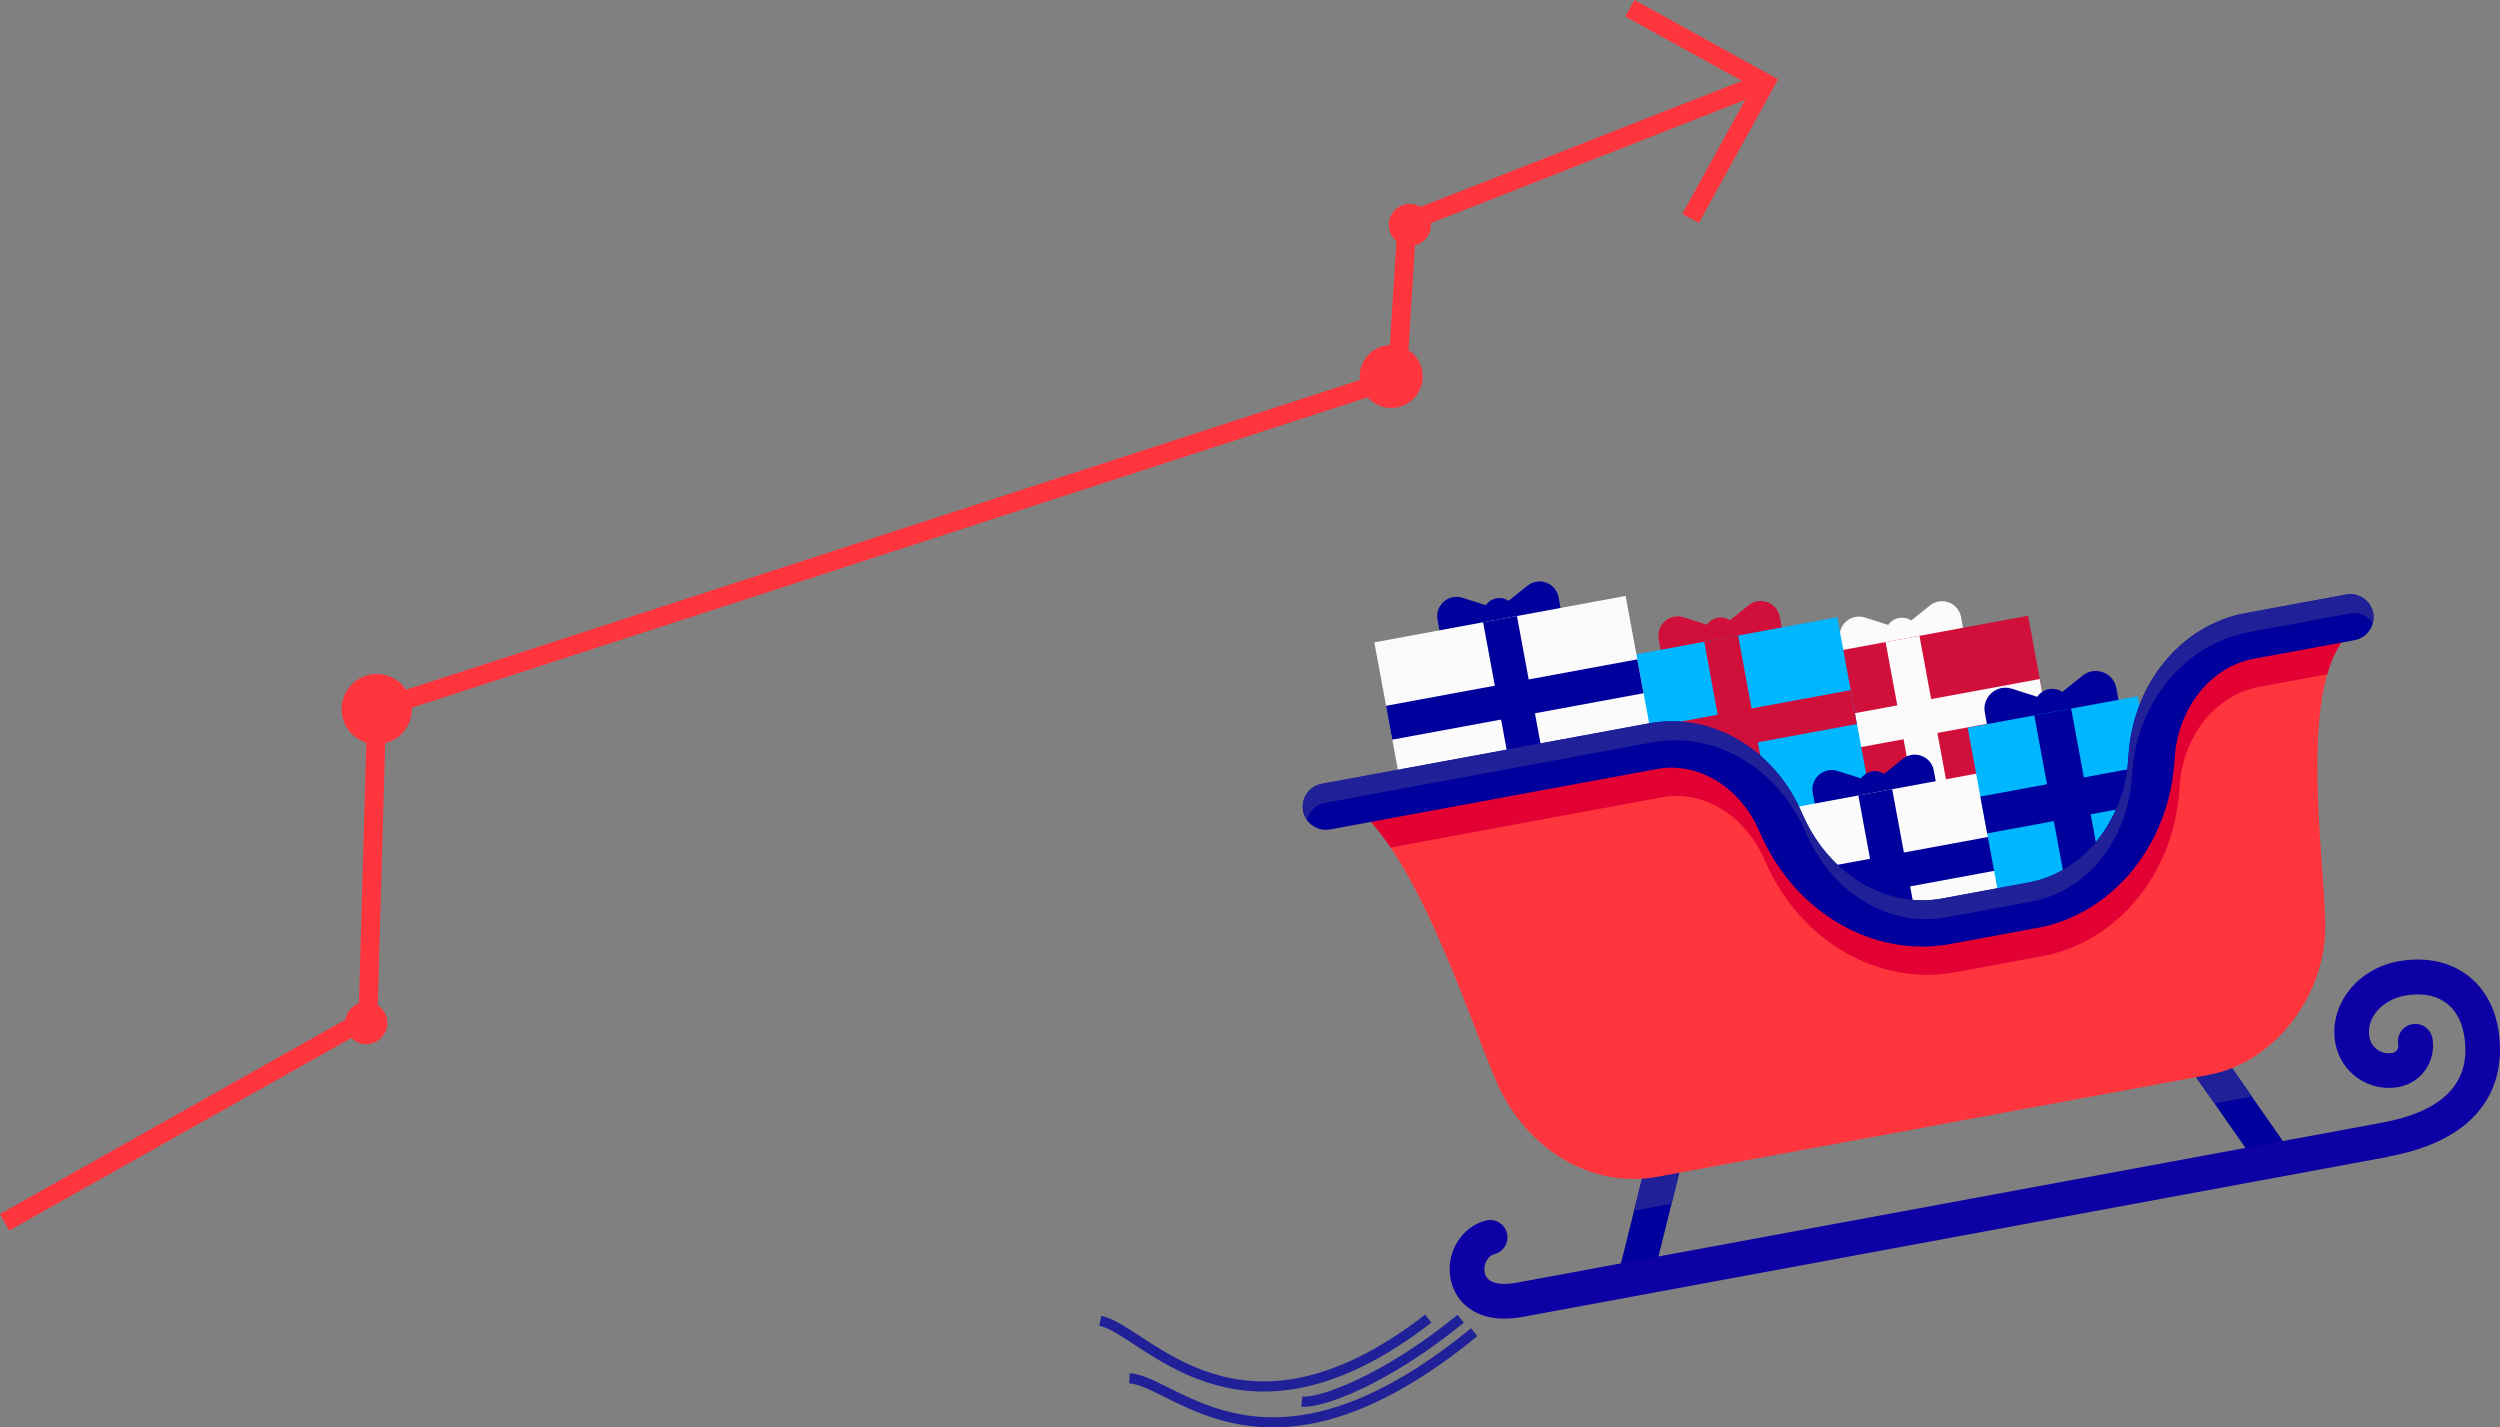 <?xml version="1.0" encoding="UTF-8"?>
<svg id="Calque_2" data-name="Calque 2" xmlns="http://www.w3.org/2000/svg" viewBox="0 0 246.85 140.95">
  <rect x="0" y="0" width="246.85" height="140.95" fill="#808080" stroke="none"/>
  <defs>
    <style>
      .cls-1 {
        fill: #00b6ff;
      }

      .cls-2 {
        fill: #202099;
      }

      .cls-3 {
        fill: #0d00a4;
      }

      .cls-4 {
        fill: none;
        stroke: #202099;
        stroke-miterlimit: 10;
      }

      .cls-5 {
        fill: #fbfbfb;
      }

      .cls-6 {
        fill: #e30033;
      }

      .cls-7 {
        fill: #00009c;
      }

      .cls-8 {
        fill: #d0103a;
      }

      .cls-9 {
        fill: #ff353e;
      }
    </style>
  </defs>
  <g id="Calque_1-2" data-name="Calque 1">
    <g>
      <g>
        <path class="cls-7" d="m162.01,126.9c-.23.04-.48.04-.72-.02-.92-.23-1.48-1.16-1.25-2.08l2.99-12.04c.23-.92,1.16-1.48,2.08-1.25.92.23,1.48,1.16,1.25,2.08l-2.99,12.04c-.17.67-.71,1.15-1.35,1.27Z"/>
        <path class="cls-7" d="m224.36,115.37c-.64.12-1.32-.14-1.72-.7l-7.1-10.18c-.54-.78-.35-1.84.42-2.39.78-.54,1.84-.35,2.38.43l7.1,10.18c.54.78.35,1.84-.42,2.39-.21.14-.43.24-.67.28Z"/>
      </g>
      <path class="cls-3" d="m235.79,114.23l-85.45,15.8c-4.45.82-6.6-1.42-7.08-3.6-.58-2.61.96-5.26,3.44-5.91.92-.24,1.85.31,2.09,1.22.24.92-.31,1.85-1.22,2.09-.75.19-1.13,1.14-.97,1.85.3,1.35,2.28,1.13,3.12.98l85.45-15.8c6.24-1.15,8.97-4.11,8.11-8.78-.54-2.94-2.75-4.35-5.9-3.76-1.94.36-3.8,2.03-3.42,4.1.19,1.05,1.21,1.75,2.26,1.55.39-.07.65-.45.58-.84-.17-.93.44-1.82,1.37-2s1.82.44,2,1.37c.42,2.25-1.07,4.41-3.32,4.83-2.91.54-5.71-1.39-6.25-4.3-.69-3.71,2.08-7.34,6.16-8.1,5.03-.93,9,1.69,9.89,6.51.58,3.13.68,10.64-10.85,12.77Z"/>
      <path class="cls-2" d="m165.1,111.52c-.92-.23-1.85.33-2.07,1.25l-1.68,6.77,3.7-.68,1.31-5.27c.23-.92-.33-1.85-1.25-2.08Z"/>
      <path class="cls-2" d="m218.36,102.54c-.54-.77-1.61-.96-2.38-.43-.78.54-.97,1.61-.42,2.39l3.1,4.45,3.7-.68-3.99-5.73Z"/>
      <g>
        <path class="cls-5" d="m181.94,64.55l-.26-1.42c-.26-1.41,1.08-2.59,2.45-2.16l4.83,1.54-3.96,3.17c-1.12.9-2.8.27-3.06-1.14Z"/>
        <path class="cls-5" d="m193.89,62.34l-.26-1.42c-.26-1.41-1.94-2.04-3.06-1.14l-3.96,3.17,4.83,1.54c1.37.44,2.71-.74,2.45-2.16Z"/>
        <path class="cls-5" d="m189.44,62.35c.17.9-.43,1.77-1.33,1.94s-1.77-.43-1.94-1.33.43-1.77,1.33-1.94,1.77.43,1.94,1.33Z"/>
      </g>
      <rect class="cls-8" x="176.7" y="62.94" width="25.23" height="16.15" transform="translate(-9.75 35.6) rotate(-10.47)"/>
      <rect class="cls-5" x="187.62" y="62.94" width="3.4" height="16.15" transform="translate(-9.75 35.6) rotate(-10.47)"/>
      <rect class="cls-5" x="187.62" y="58.4" width="3.4" height="25.23" transform="translate(224.73 -128.06) rotate(79.53)"/>
      <g>
        <path class="cls-8" d="m164.04,64.53l-.26-1.42c-.26-1.41,1.08-2.59,2.45-2.16l4.83,1.54-3.79,4.11c-1.12.9-2.97-.66-3.23-2.08Z"/>
        <path class="cls-8" d="m175.99,62.32l-.26-1.42c-.26-1.41-1.94-2.04-3.06-1.14l-3.96,3.17,5.01,2.48c1.37.44,2.54-1.68,2.27-3.09Z"/>
        <path class="cls-8" d="m171.54,62.33c.17.9-.43,1.77-1.33,1.94s-1.77-.43-1.94-1.33.43-1.77,1.33-1.94,1.77.43,1.94,1.33Z"/>
      </g>
      <rect class="cls-1" x="159.93" y="62.9" width="23.32" height="18.06" transform="translate(-10.22 32.39) rotate(-10.47)"/>
      <polyline class="cls-8" points="169.4 69.47 168.28 63.36 171.62 62.74 174.9 80.5 171.56 81.12 169.4 69.47"/>
      <rect class="cls-8" x="169.89" y="60.27" width="3.4" height="23.32" transform="translate(211.13 -109.87) rotate(79.53)"/>
      <g>
        <path class="cls-7" d="m142.2,62.6l-.26-1.42c-.26-1.41,1.08-2.59,2.45-2.16l4.83,1.54-3.96,3.17c-1.12.9-2.8.27-3.06-1.14Z"/>
        <path class="cls-7" d="m154.15,60.39l-.26-1.42c-.26-1.41-1.94-2.04-3.06-1.14l-3.96,3.17,4.83,1.54c1.37.44,2.71-.74,2.45-2.16Z"/>
        <path class="cls-7" d="m149.7,60.41c.17.9-.43,1.77-1.33,1.94s-1.77-.43-1.94-1.33.43-1.77,1.33-1.94,1.77.43,1.94,1.33Z"/>
      </g>
      <rect class="cls-5" x="136.96" y="60.99" width="25.23" height="16.15" transform="translate(-10.06 28.34) rotate(-10.47)"/>
      <rect class="cls-7" x="147.88" y="60.99" width="3.4" height="16.15" transform="translate(-10.06 28.34) rotate(-10.47)"/>
      <rect class="cls-7" x="147.88" y="56.45" width="3.4" height="25.23" transform="translate(190.3 -90.57) rotate(79.53)"/>
      <g>
        <path class="cls-7" d="m179.25,79.7l-.26-1.42c-.26-1.41,1.08-2.59,2.45-2.16l4.83,1.54-3.96,3.17c-1.12.9-2.8.27-3.06-1.14Z"/>
        <path class="cls-7" d="m191.2,77.49l-.26-1.42c-.26-1.41-1.94-2.04-3.06-1.14l-3.96,3.17,4.83,1.54c1.37.44,2.71-.74,2.45-2.16Z"/>
        <path class="cls-7" d="m186.76,77.5c.17.9-.43,1.77-1.33,1.94s-1.77-.43-1.94-1.33.43-1.77,1.33-1.94,1.77.43,1.94,1.33Z"/>
      </g>
      <rect class="cls-5" x="174.01" y="78.09" width="25.23" height="16.15" transform="translate(-12.55 35.36) rotate(-10.47)"/>
      <rect class="cls-7" x="184.93" y="78.09" width="3.4" height="16.15" transform="translate(-12.55 35.36) rotate(-10.47)"/>
      <rect class="cls-7" x="184.93" y="73.55" width="3.4" height="25.23" transform="translate(237.43 -113.02) rotate(79.53)"/>
      <g>
        <path class="cls-7" d="m196.26,71.89l-.28-1.54c-.28-1.54,1.17-2.82,2.66-2.35l5.26,1.68-4.31,3.45c-1.22.98-3.04.3-3.32-1.24Z"/>
        <path class="cls-7" d="m209.25,69.49l-.28-1.54c-.28-1.54-2.1-2.22-3.33-1.24l-4.31,3.45,5.26,1.68c1.49.48,2.95-.81,2.66-2.35Z"/>
        <path class="cls-7" d="m204.42,69.5c.18.98-.47,1.93-1.45,2.11-.98.18-1.93-.47-2.11-1.45s.47-1.93,1.45-2.11,1.93.47,2.11,1.45Z"/>
      </g>
      <rect class="cls-1" x="195.74" y="70.14" width="17.07" height="17.57" transform="translate(-10.94 38.45) rotate(-10.47)"/>
      <rect class="cls-7" x="202.43" y="70.14" width="3.7" height="17.57" transform="translate(-10.94 38.45) rotate(-10.47)"/>
      <rect class="cls-7" x="202.43" y="70.38" width="3.7" height="17.07" transform="translate(244.75 -136.3) rotate(79.53)"/>
      <path class="cls-9" d="m212.14,73.27h0c-.42,7.4-5.23,13.35-11.74,14.55l-8.54,1.58c-6.51,1.2-13.12-2.64-16.16-9.4l-.28-.62c-2.35-5.23-7.47-8.2-12.51-7.27,0,0-27.5,5.08-32.29,5.97,7.84,1.15,14.26,22.23,17.2,28.87,2.95,6.64,9.43,10.43,15.81,9.25l54.5-10.08c6.38-1.18,11.34-7.65,11.46-14.29.12-6.64-3.43-26.9,3.74-30.28,1.46-.69-11.48-.34-11.48-.34-5.39,1-9.36,5.93-9.72,12.05Z"/>
      <path class="cls-6" d="m232.17,61.51l-9.92,1.83c-4.24.78-7.74,3.6-9.76,7.48-.18.79-.3,1.6-.35,2.44-.15,2.53-.81,4.89-1.88,6.95-1.2,5.03-4.82,8.87-9.47,9.73l-8.54,1.58c-4.64.86-9.41-1.44-12.32-5.7-1.73-1.54-3.2-3.5-4.24-5.82l-.28-.62c-.3-.68-.66-1.31-1.05-1.91-3.08-2.7-7.1-3.97-11.07-3.24l-29.45,5.44c1.2.99,2.36,2.37,3.46,4.01l26.82-4.96c3.98-.74,8.1,1.72,10.01,5.96l.28.62c3.46,7.69,11.14,12.1,18.66,10.7l8.54-1.58c7.52-1.39,13.12-8.25,13.6-16.67.29-5.05,3.52-9.13,7.85-9.93l6.73-1.24c.67-2.35,1.76-4.16,3.47-5-.35-.11-.73-.15-1.12-.08Z"/>
      <path class="cls-7" d="m201.11,91.63l-8.54,1.58c-7.53,1.39-15.2-3.01-18.66-10.7l-.28-.62c-1.91-4.25-6.03-6.7-10.01-5.96l-32.29,5.97c-1.24.23-2.43-.59-2.66-1.83s.59-2.43,1.83-2.66l32.29-5.97c6.06-1.12,12.23,2.41,15.01,8.58l.28.62c2.6,5.77,8.22,9.1,13.67,8.09l8.54-1.58c5.45-1.01,9.51-6.12,9.87-12.44.41-7.15,5.17-12.98,11.58-14.16l9.92-1.83c1.24-.23,2.43.59,2.66,1.83s-.59,2.43-1.83,2.66l-9.92,1.83c-4.33.8-7.56,4.89-7.85,9.93-.48,8.42-6.08,15.28-13.6,16.67Z"/>
      <path class="cls-2" d="m130.85,79.27l32.29-5.97c6.06-1.12,12.23,2.41,15.01,8.58l.28.62c2.6,5.77,8.22,9.09,13.67,8.09l8.54-1.58c5.45-1.01,9.51-6.12,9.87-12.44.41-7.15,5.17-12.98,11.58-14.16l9.92-1.83c.9-.17,1.78.23,2.28.93.08-.31.1-.64.04-.98-.23-1.24-1.42-2.06-2.66-1.83l-9.92,1.83c-6.41,1.18-11.17,7.01-11.58,14.16-.36,6.32-4.42,11.43-9.87,12.44l-8.54,1.58c-5.45,1.01-11.07-2.32-13.67-8.09l-.28-.62c-2.78-6.17-8.95-9.7-15.01-8.58l-32.29,5.97c-1.24.23-2.06,1.42-1.83,2.66.06.34.2.64.38.9.21-.84.89-1.52,1.79-1.68Z"/>
      <g>
        <polygon class="cls-9" points="36.28 69.34 35.42 99.94 0 119.87 .91 121.5 37.25 101.05 38.11 70.71 138.86 37.99 139.82 22.6 174.54 8.99 173.86 7.26 138.04 21.3 137.08 36.61 36.28 69.34"/>
        <polygon class="cls-9" points="161.39 0 160.48 1.63 173.04 8.56 166.11 21.12 167.74 22.02 175.57 7.83 161.39 0"/>
        <circle class="cls-9" cx="37.2" cy="70.03" r="3.47" transform="translate(-41.33 59.02) rotate(-54.05)"/>
        <path class="cls-9" d="m37.39,99.33c-.93-.68-2.23-.47-2.91.46s-.47,2.23.46,2.91,2.23.47,2.91-.46.47-2.23-.46-2.91Z"/>
        <circle class="cls-9" cx="139.21" cy="22.21" r="2.08"/>
        <circle class="cls-9" cx="137.37" cy="37.17" r="3.11"/>
      </g>
      <path class="cls-4" d="m111.52,136.09c4.63.28,13.66,12.15,34.04-4.55"/>
      <path class="cls-4" d="m108.64,130.42c4.43.83,13.65,14.29,32.39-.22"/>
      <path class="cls-4" d="m128.54,138.39c1.68.22,8.1-1.97,15.69-8.18"/>
    </g>
  </g>
</svg>